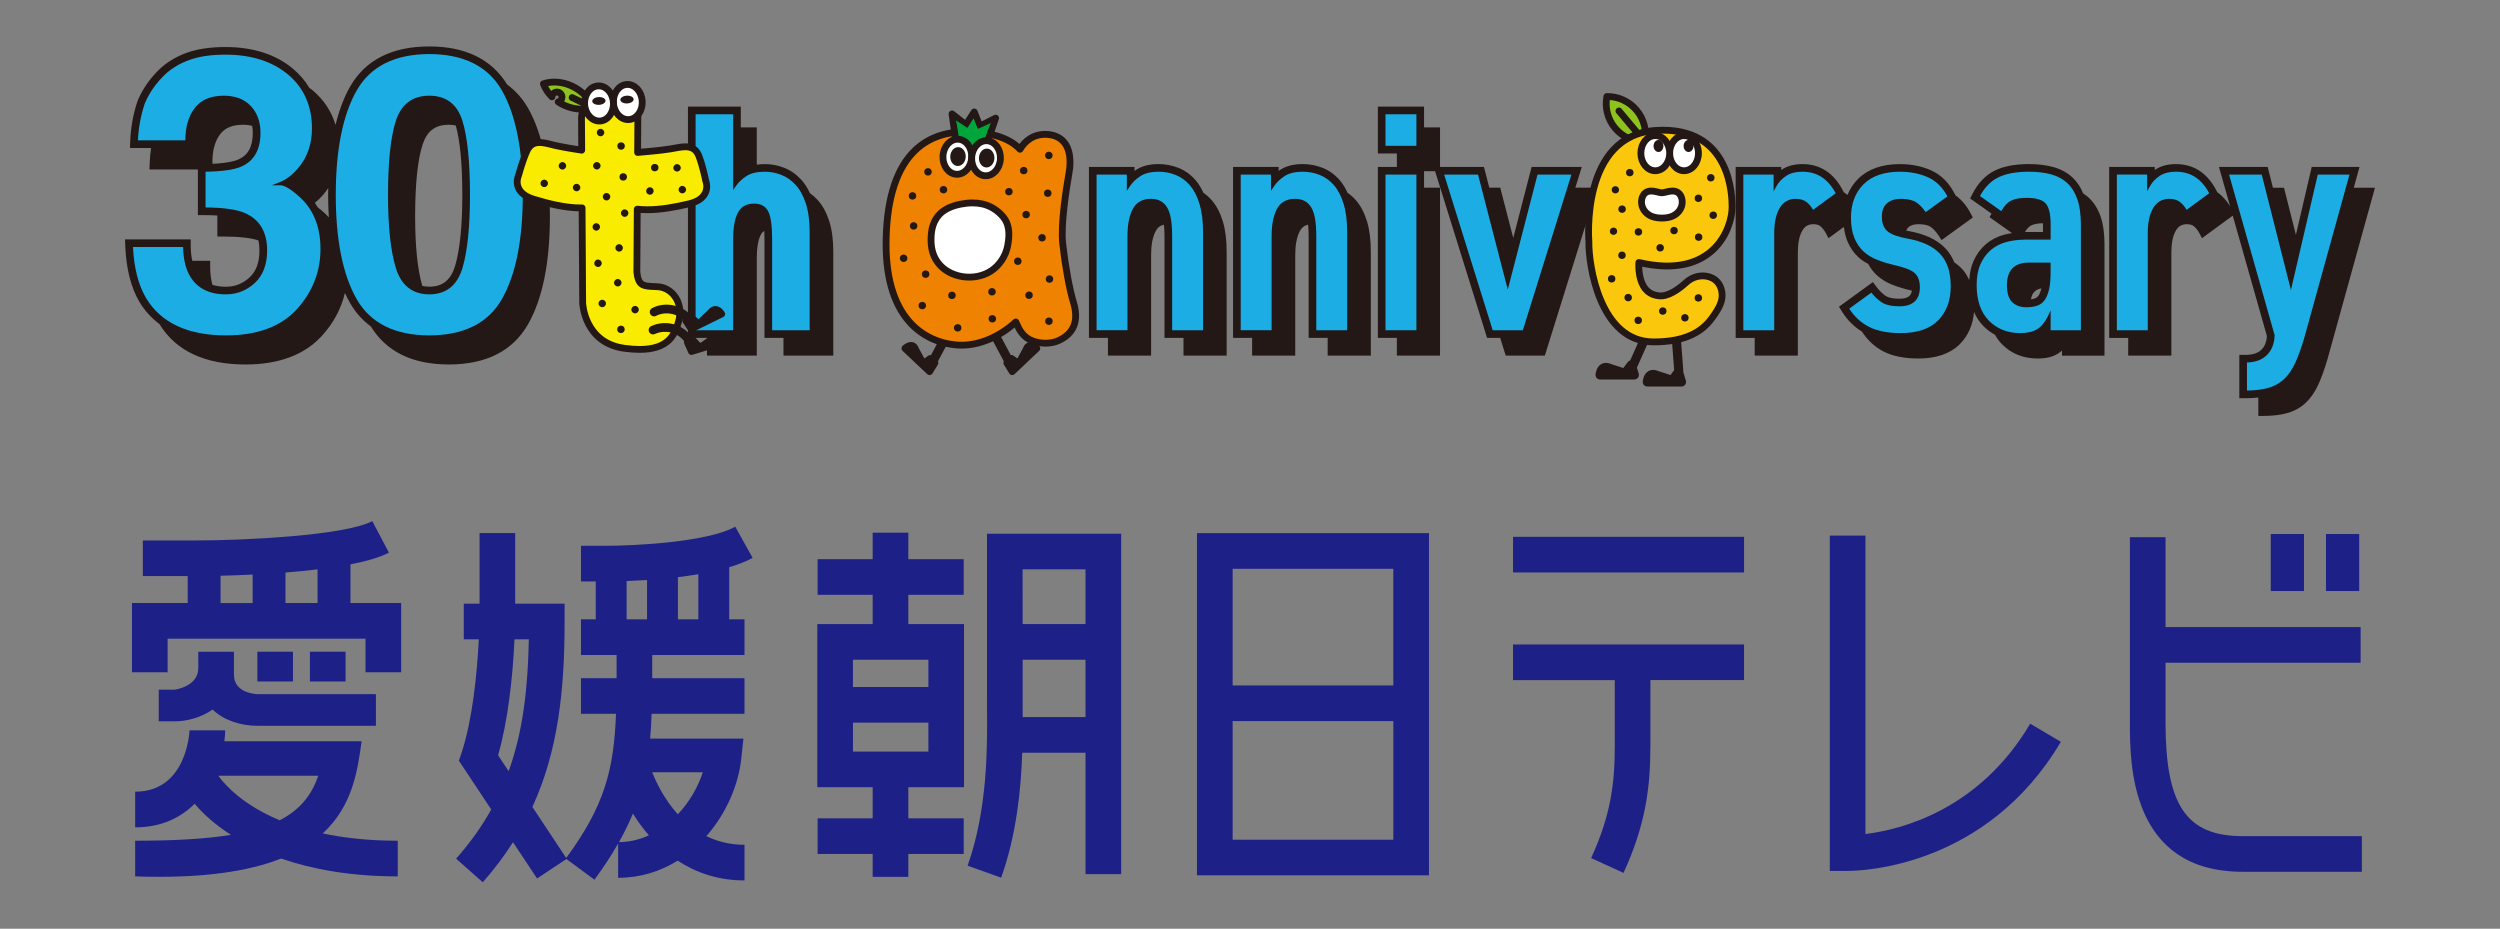 <?xml version="1.0" encoding="UTF-8"?>
<svg id="_レイヤー_1" data-name="レイヤー 1" xmlns="http://www.w3.org/2000/svg" width="180" height="66.868" version="1.1" viewBox="0 0 180 66.868">
  <rect x="0" y="0" width="180" height="66.868" fill="#808080" stroke="none"/>
  <ellipse cx="69.838" cy="17.033" rx="3.934" ry="3.383" style="fill: #fff; stroke-width: 0px;"/>
  <g>
    <path d="M86.183,63.023h16.704v-24.636h-16.704v24.636ZM88.75,60.46v-8.541h11.57v8.541h-11.57ZM100.32,40.953v8.399h-11.57v-8.399h11.57Z" style="fill: #1d2087; fill-rule: evenodd; stroke-width: 0px;"/>
    <path d="M54.187,40.165l-1.248-2.243c-1.956,1.089-7.047,1.377-9.467,1.377h-1.641v2.566h1.063v2.727h-1.063v2.566h2.563c.002.586.005,1.139.002,1.67h-2.566v2.564h2.522c-.154,4.044-.826,6.625-3.585,10.382l-2.435-3.674c1.851-4.026,2.319-8.385,2.319-13.348v-1.287h-3.556v-5.085h-2.566v5.085h-1.138v2.567h1.083c-.122,2.499-.464,5.82-1.234,8.146l-.2.593,2.33,3.51c-.672,1.21-1.505,2.387-2.53,3.543l1.921,1.7c.837-.945,1.552-1.907,2.177-2.883l1.732,2.61,2.112-1.401,2.02,1.489c.675-.916,1.232-1.774,1.705-2.605v2.468c1.607,0,3.047-.466,4.285-1.234,1.304.854,2.898,1.423,4.814,1.423v-2.567c-1.061,0-1.968-.242-2.747-.623,1.415-1.609,2.313-3.654,2.516-5.605l.153-1.417h-6.717c.05-.576.086-1.167.107-1.786h6.688v-2.564h-6.644c.001-.536.001-1.092-.001-1.67h6.645v-2.566h-1.102v-3.753c.63-.189,1.207-.409,1.684-.674ZM35.862,54.379c.711-2.458,1.062-5.665,1.181-8.347h1.033c-.067,3.532-.421,6.634-1.453,9.493l-.762-1.146ZM45.571,58.579c.328.531.712,1.061,1.151,1.566-.669.303-1.39.484-2.159.49.396-.7.729-1.383,1.007-2.056ZM48.804,58.629c-.95-1.052-1.534-2.238-1.846-3.027h3.644c-.351,1.086-.974,2.154-1.798,3.027ZM45.116,41.833c.442-.016.934-.041,1.471-.074v2.834h-1.471v-2.759ZM50.281,44.592h-1.47v-3.038c.488-.058.981-.128,1.47-.211v3.249Z" style="fill: #1d2087; fill-rule: evenodd; stroke-width: 0px;"/>
    <path d="M25.232,40.633c1.125-.22,2.107-.493,2.769-.844l-1.195-2.267c-1.995,1.049-9.348,1.389-12.6,1.389h-3.923v2.564h3.232v1.942h-4.013v4.984h2.567v-2.418h14.248v2.418h2.566v-4.984h-3.65v-2.785ZM22.866,43.418h-2.311v-2.197c.769-.06,1.547-.134,2.311-.225v2.422ZM15.881,41.453c.645-.015,1.432-.041,2.309-.084v2.05h-2.309v-1.965Z" style="fill: #1d2087; fill-rule: evenodd; stroke-width: 0px;"/>
    <path d="M16.845,46.923h-2.566v1.171c0,1.358-1.708,1.564-1.726,1.564h-1.122v2.28h1.122c.87,0,1.913-.262,2.755-.849.829.793,2.042,1.167,3.221,1.167h8.537v-2.278h-8.537c-.017,0-1.685-.038-1.685-1.386v-1.671Z" style="fill: #1d2087; fill-rule: evenodd; stroke-width: 0px;"/>
    <rect x="18.53" y="46.923" width="2.563" height="2.144" style="fill: #1d2087; stroke-width: 0px;"/>
    <rect x="22.314" y="46.923" width="2.566" height="2.144" style="fill: #1d2087; stroke-width: 0px;"/>
    <path d="M26.037,53.373h-9.883c.037-.283.059-.552.059-.79h-2.567c0,.045-.167,4.419-3.915,4.419v2.568c1.893,0,3.284-.705,4.286-1.699.607.725,1.465,1.505,2.613,2.238-1.815.295-4.074.423-6.899.423v2.568c4.821.167,8.163-.359,10.507-1.285,2.22.764,4.987,1.285,8.4,1.285v-2.568c-2.109,0-3.887-.204-5.402-.526,2.149-1.97,2.514-4.53,2.8-6.634ZM15.719,55.853h7.194c-.485,1.44-1.355,2.476-2.773,3.207-2.621-1.093-3.913-2.504-4.422-3.207Z" style="fill: #1d2087; fill-rule: evenodd; stroke-width: 0px;"/>
    <path d="M65.4,42.827h3.987v-2.566h-3.987v-1.908h-2.567v1.908h-3.965v2.566h3.965v2.108h-3.985v11.744h3.985v2.242h-3.965v2.564h3.965v1.648h2.567v-1.648h3.987v-2.564h-3.987v-2.242h4.009v-11.744h-4.009v-2.108ZM61.413,54.113v-2.082h5.432v2.082h-5.432ZM66.844,49.465h-5.432v-1.964h5.432v1.964Z" style="fill: #1d2087; fill-rule: evenodd; stroke-width: 0px;"/>
    <path d="M71.062,50.519l.004.7c.021,2.455.057,7.031-1.399,11.111l2.417.864c1.112-3.121,1.429-6.396,1.517-8.996h4.557v8.74h2.566v-24.51h-9.661v12.091ZM73.634,51.63c0-.142,0-.304-.004-.434v-3.697h4.527v4.131h-4.523ZM78.158,40.993v3.939h-4.527l-.004-3.939h4.531Z" style="fill: #1d2087; fill-rule: evenodd; stroke-width: 0px;"/>
    <rect x="108.938" y="38.651" width="16.635" height="2.566" style="fill: #1d2087; stroke-width: 0px;"/>
    <path d="M108.938,48.968h7.326v4.753c0,2.683-.284,4.967-1.702,8.06l2.332,1.068c1.605-3.502,1.934-6.183,1.934-9.129v-4.753h6.744v-2.566h-16.635v2.566Z" style="fill: #1d2087; fill-rule: evenodd; stroke-width: 0px;"/>
    <path d="M134.313,60.048v-21.485h-2.567v24.143h1.283c1.01,0,10.008-.262,15.352-9.296l-2.206-1.305c-3.682,6.223-9.297,7.631-11.862,7.944Z" style="fill: #1d2087; fill-rule: evenodd; stroke-width: 0px;"/>
    <path d="M161.471,60.202c-4.049,0-5.552-2.217-5.552-8.179v-4.306h14.046v-2.567h-14.046v-6.471h-2.567v13.344c0,2.938,0,10.745,8.119,10.745h8.583v-2.566h-8.583Z" style="fill: #1d2087; fill-rule: evenodd; stroke-width: 0px;"/>
    <rect x="163.494" y="38.45" width="2.393" height="4.105" style="fill: #1d2087; stroke-width: 0px;"/>
    <rect x="167.471" y="38.45" width="2.393" height="4.105" style="fill: #1d2087; stroke-width: 0px;"/>
  </g>
  <g>
    <g>
      <path d="M36.512,6.082c-1.115-1.812-2.995-2.738-5.604-2.738-2.685,0-4.603.973-5.7,2.891-.445.778-.791,1.705-1.049,2.759-.294-.977-.843-1.813-1.649-2.493-.079-.067-.164-.125-.246-.187-.297-.503-.683-.955-1.156-1.354-1.24-1.044-2.88-1.574-4.875-1.574-1.068,0-1.988.133-2.732.394-.754.263-1.417.653-1.98,1.165-.725.697-1.266,1.47-1.617,2.325-.314.921-.492,1.908-.53,2.931l-.016.457h1.52c-.05.357-.088.717-.101,1.085l-.016.456h3.486v3.29h.44c.348,0,.667.01.962.028v1.514h.44c1.122,0,1.967.095,2.52.28.046.219.071.458.071.722,0,.864-.233,1.499-.713,1.941-.49.451-1.049.671-1.707.671-.364,0-.683-.048-.966-.138-.104-.37-.16-.798-.16-1.288v-.44h-1.289c-.073-.327-.113-.691-.113-1.101v-.44h-4.731l.018.458c.066,1.645.409,3.003,1.019,4.04.38.637.868,1.162,1.44,1.594,1.181,1.931,3.264,2.913,6.198,2.913,2.399,0,4.247-.691,5.492-2.053.845-.925,1.398-1.965,1.667-3.1.117.257.241.503.375.735.393.684.896,1.242,1.497,1.683,1.109,1.81,2.99,2.734,5.604,2.734,2.684,0,4.602-.968,5.699-2.877,1.051-1.829,1.584-4.449,1.584-7.787s-.53-5.962-1.577-7.801c-.395-.688-.9-1.25-1.504-1.693ZM29.89,15.576c0-2.334.181-4.075.539-5.174.316-.969.913-1.42,1.881-1.42.183,0,.349.022.505.054.312,1.107.471,2.782.471,4.998,0,2.225-.173,3.942-.515,5.101-.31,1.027-.902,1.506-1.864,1.506-.182,0-.346-.023-.502-.057-.341-1.159-.515-2.84-.515-5.009ZM15.297,11.749c-.016-.871.166-1.568.542-2.068l.002-.003c.344-.468.89-.696,1.67-.696.239,0,.449.032.646.078.027.157.043.322.043.499,0,.999-.33,1.611-1.042,1.926-.259.118-.793.257-1.861.31l-.001-.045ZM23.393,15.361c-.184-.169-.354-.309-.518-.435-.064-.109-.129-.219-.202-.322.202-.166.399-.354.591-.573.137-.159.258-.327.371-.499-.003.169-.01.331-.01.504,0,.562.021,1.096.051,1.618-.091-.099-.182-.199-.282-.292Z" style="fill: #231815; stroke-width: 0px;"/>
      <path d="M87.256,14.428c-.185-.213-.389-.392-.61-.543-.16-.351-.347-.661-.567-.914-.35-.403-.765-.701-1.233-.886-.453-.18-.935-.271-1.431-.271-.647,0-1.185.135-1.598.402-.045.029-.089.059-.133.089v-.285h-3.281v12.309h1.369v1.275h3.107v-7.233c0-.721.107-1.297.319-1.713.132-.261.329-.417.606-.481.023.229.039.499.039.832v7.32h1.369v1.275h3.107v-7.484c0-.851-.093-1.587-.277-2.188-.188-.613-.453-1.118-.787-1.503Z" style="fill: #231815; stroke-width: 0px;"/>
      <path d="M97.633,14.428c-.185-.213-.39-.392-.609-.543-.159-.352-.347-.661-.567-.915-.35-.403-.765-.701-1.234-.886-.453-.18-.935-.271-1.43-.271-.647,0-1.185.135-1.598.402-.045.029-.089.059-.133.089v-.285h-3.281v12.309h1.37v1.275h3.107v-7.233c0-.721.107-1.297.319-1.713.132-.26.329-.417.606-.481.023.229.039.499.039.832v7.32h1.37v1.275h3.107v-7.484c0-.851-.093-1.587-.278-2.189-.189-.613-.453-1.119-.787-1.502Z" style="fill: #231815; stroke-width: 0px;"/>
      <path d="M150.402,14.243c-.125-.117-.265-.218-.411-.313-.193-.462-.45-.852-.774-1.153-.38-.353-.849-.606-1.397-.754-.514-.139-1.095-.209-1.726-.209-1.027,0-1.867.162-2.496.482-.654.331-1.184.888-1.577,1.655l-.173.34,1.537,1.086c-.002.003-.003.006-.005.009l-.13.255,1.618,1.143c-.203.032-.405.067-.595.121-.494.138-.931.369-1.299.684-.369.317-.665.722-.881,1.207-.175.391-.275.853-.308,1.37-.151-.325-.334-.623-.573-.863-.152-.152-.321-.29-.506-.415-.164-.406-.389-.76-.676-1.047-.309-.31-.688-.567-1.125-.765-.419-.189-.904-.334-1.439-.431-.077-.014-.148-.029-.216-.043.037-.104.093-.188.168-.251.169-.141.399-.209.703-.209.391,0,.683.062.87.185h0c.204.134.411.36.613.67l.189.29,2.247-1.626-.129-.252c-.292-.573-.667-1.021-1.115-1.343l-.047-.091c-.41-.803-.976-1.374-1.684-1.698-.672-.307-1.437-.462-2.274-.462-1.289,0-2.302.359-3.009,1.066-.336.336-.59.725-.768,1.161-.085-.076-.174-.141-.264-.205l-.047-.091c-.658-1.281-1.644-1.931-2.929-1.931-.589,0-1.087.132-1.478.394-.016.01-.031.021-.047.032v-.22h-3.281v12.309h1.37v1.275h3.107v-7.439c0-.669.108-1.194.321-1.559.184-.317.435-.464.789-.464.227,0,.398.049.52.152.148.124.283.298.399.518l.179.338,1.107-.813c.044.369.122.706.241.999.192.47.459.865.795,1.175.212.195.458.354.719.495.166.313.372.584.615.809.32.294.702.528,1.134.694.408.157.853.292,1.325.402.025.006.045.011.068.017-.055.354-.266.579-.889.579-.585,0-.87-.113-1.006-.207-.234-.163-.454-.38-.654-.645l-.26-.347-2.441,1.775.215.348c.381.615.865,1.092,1.431,1.437.416.632.937,1.119,1.561,1.439.654.335,1.497.505,2.504.505,1.305,0,2.315-.352,3.001-1.047.591-.599.929-1.372,1.012-2.303.169.387.392.729.678,1.018.252.255.53.463.833.626.14.251.306.481.505.682.672.68,1.535,1.024,2.567,1.024.594,0,1.083-.117,1.453-.347.103-.064.202-.138.296-.224v.365h3.061v-8.01c0-.795-.095-1.469-.281-2.006-.193-.553-.476-1.005-.841-1.344ZM146.982,20.764c-.054.217-.122.395-.206.514-.076.107-.166.175-.283.214-.08.026-.168.046-.264.06.075-.461.314-.711.752-.788ZM146.245,16.231c.201-.1.488-.152.847-.157.001.038.003.071.003.111v.519h-1.297c-.001,0-.002 0-.004 0.0.146-.235.297-.396.451-.474Z" style="fill: #231815; stroke-width: 0px;"/>
      <path d="M169.472,13.514l.414-1.494h-3.443l-1.138,4.888-.858-3.393h-.796l-.378-1.494h-3.509l.803,2.83c-.263-.426-.571-.764-.923-1.013l-.047-.092c-.658-1.281-1.644-1.931-2.929-1.931-.59,0-1.087.132-1.478.394-.016.01-.032.021-.047.032v-.22h-3.281v12.309h1.369v1.275h3.107v-7.439c0-.669.108-1.194.321-1.559.184-.317.435-.464.789-.464.227,0,.397.049.519.151l0.0 0c.149.123.283.298.399.517l.179.339,2.213-1.624,2.459,8.667c-.022.419-.151.742-.394.984-.252.252-.629.374-1.152.374h-.44v3.121h.44c.332,0,.641-.017.929-.049v1.324h.331c.682,0,1.274-.07,1.758-.207.505-.143.947-.388,1.312-.727.357-.333.663-.771.909-1.303.233-.504.461-1.138.681-1.89l3.407-12.305h-1.528Z" style="fill: #231815; stroke-width: 0px;"/>
      <path d="M58.857,14.385c-.168-.181-.349-.337-.539-.471-.179-.388-.392-.722-.641-.989-.364-.392-.781-.679-1.238-.853-.445-.171-.906-.258-1.37-.258-.207,0-.398.017-.581.043v-2.686h-1.15v-1.494h-3.806v16.651h1.37v1.275h3.587v-7.05c0-.707.092-1.253.275-1.626.065-.133.155-.23.263-.303.009.168.014.352.014.567v7.137h1.369v1.275h3.587v-7.484c0-.868-.102-1.619-.303-2.229-.205-.622-.487-1.128-.837-1.504Z" style="fill: #231815; stroke-width: 0px;"/>
      <polygon points="113.89 12.02 110.276 12.02 108.954 17.132 108.018 13.514 107.23 13.514 106.844 12.02 103.682 12.02 103.682 9.171 102.532 9.171 102.532 7.677 99.206 7.677 99.206 11.049 100.575 11.049 100.575 12.02 99.206 12.02 99.206 24.328 100.575 24.328 100.575 25.603 103.682 25.603 103.682 13.514 102.532 13.514 102.532 12.324 103.325 12.324 107.07 24.328 108.013 24.328 108.411 25.603 111.229 25.603 115 13.514 113.424 13.514 113.89 12.02" style="fill: #231815; stroke-width: 0px;"/>
    </g>
    <path d="M9.574,17.785c.073,1.5.388,2.733.937,3.666,1.068,1.789,3.007,2.697,5.763,2.697,2.238,0,3.949-.63,5.085-1.873,1.139-1.245,1.716-2.71,1.716-4.353,0-1.557-.49-2.801-1.456-3.697-.642-.589-1.132-.888-1.458-.888h-.593l.554-.213c.455-.175.901-.51,1.325-.996.672-.778,1.013-1.748,1.013-2.884,0-1.61-.574-2.91-1.705-3.864-1.138-.959-2.659-1.445-4.521-1.445-1.006,0-1.864.122-2.55.363-.684.239-1.283.591-1.783,1.045-.667.642-1.165,1.352-1.477,2.109-.282.83-.449,1.724-.493,2.653h3.414c0-.945.219-1.717.653-2.296.449-.611,1.16-.92,2.114-.92.831,0,1.487.251,1.949.747.46.493.694,1.14.694,1.923,0,1.21-.46,2.027-1.366,2.428-.505.23-1.353.354-2.589.377v2.573c1.248.007,2.182.134,2.778.378,1.099.455,1.656,1.369,1.656,2.716,0,1.013-.3,1.802-.891,2.346-.588.542-1.288.817-2.079.817-1.29,0-2.193-.504-2.685-1.498-.25-.509-.382-1.152-.394-1.91h-3.607Z" style="fill: #1dade5; stroke-width: 0px;"/>
    <path d="M30.908,3.894c-2.473,0-4.23.879-5.222,2.613-1.003,1.754-1.511,4.287-1.511,7.527,0,3.24.508,5.768,1.511,7.513.991,1.725,2.748,2.6,5.222,2.6,2.473,0,4.23-.874,5.222-2.6,1.002-1.744,1.511-4.272,1.511-7.513s-.506-5.773-1.505-7.527c-.996-1.734-2.755-2.613-5.228-2.613ZM30.908,21.193c-1.207,0-2.016-.636-2.405-1.891-.376-1.213-.566-2.985-.566-5.267,0-2.393.191-4.19.567-5.344.389-1.195,1.198-1.801,2.404-1.801,1.207,0,2.009.606,2.384,1.802.363,1.155.546,2.952.546,5.343,0,2.279-.181,4.049-.538,5.259l-0.0.001c-.38,1.259-1.184,1.899-2.391,1.899Z" style="fill: #1dade5; stroke-width: 0px;"/>
    <g>
      <path d="M84.395,23.777h2.225v-7.043c0-.808-.086-1.5-.258-2.059-.17-.555-.406-1.007-.698-1.343-.292-.336-.636-.583-1.02-.736-.389-.154-.803-.232-1.229-.232-.539,0-.977.105-1.3.314-.328.211-.59.465-.779.756l-.203.311v-1.175h-2.179v11.207h2.225v-6.792c0-.791.123-1.434.367-1.912.256-.502.7-.758,1.321-.758.526,0,.92.21,1.169.625.242.403.359,1.079.359,2.068v6.769Z" style="fill: #1dade5; stroke-width: 0px;"/>
      <path d="M94.772,23.777h2.225v-7.043c0-.809-.086-1.502-.258-2.059-.17-.555-.405-1.007-.698-1.343-.292-.336-.635-.583-1.02-.736-.389-.154-.803-.232-1.228-.232-.539,0-.977.105-1.3.314-.328.211-.59.465-.779.756l-.203.311v-1.175h-2.179v11.207h2.225v-6.792c0-.791.123-1.434.367-1.912.256-.502.7-.758,1.321-.758.527,0,.92.21,1.169.625.242.402.359,1.078.359,2.067v6.769Z" style="fill: #1dade5; stroke-width: 0px;"/>
      <path d="M99.756,23.777h2.225v-11.207h-2.225v11.207ZM99.756,10.498h2.225v-2.27h-2.225v2.27Z" style="fill: #1dade5; stroke-width: 0px;"/>
      <path d="M107.475,23.777h2.17l3.496-11.207h-2.439l-2.142,8.283-2.142-8.283h-2.439l3.496,11.207Z" style="fill: #1dade5; stroke-width: 0px;"/>
      <path d="M125.519,23.777h2.225v-6.998c0-.747.128-1.346.381-1.781.264-.453.658-.683,1.17-.683.33,0,.6.085.802.254.166.137.315.319.445.539l1.629-1.195c-.561-1.042-1.345-1.549-2.395-1.549-.478,0-.873.101-1.173.301-.304.202-.538.45-.696.738l-.207.377v-1.21h-2.179v11.207Z" style="fill: #1dade5; stroke-width: 0px;"/>
      <path d="M133.146,22.225c.375.577.849,1.015,1.41,1.302.59.303,1.365.456,2.304.456,1.183,0,2.087-.308,2.687-.915.601-.608.905-1.432.905-2.449,0-.549-.07-1.025-.21-1.414-.139-.387-.342-.715-.603-.976-.262-.263-.586-.482-.962-.652-.379-.17-.82-.302-1.311-.392-.695-.126-1.167-.294-1.443-.513-.286-.227-.43-.59-.43-1.081,0-.429.129-.754.383-.965.248-.206.58-.311.985-.311.477,0,.851.087,1.112.258.232.152.459.388.676.701l1.568-1.134c-.348-.646-.811-1.104-1.378-1.363-.6-.274-1.288-.412-2.046-.412-1.138,0-2.019.304-2.619.904-.6.601-.904,1.405-.904,2.391,0,.577.081,1.07.243,1.467.161.395.383.724.658.977.279.256.613.46.994.607.392.151.818.28,1.265.384.693.158,1.154.337,1.406.549.261.219.394.57.394,1.044,0,.894-.504,1.367-1.459,1.367-.584,0-1.028-.103-1.32-.306-.257-.178-.496-.407-.714-.681l-1.589,1.156Z" style="fill: #1dade5; stroke-width: 0px;"/>
      <path d="M145.797,17.256c-.49,0-.953.06-1.375.178-.416.117-.783.309-1.09.572-.306.263-.554.603-.737,1.012-.183.411-.276.918-.276,1.509,0,1.108.297,1.97.882,2.562.585.593,1.343.893,2.253.893.51,0,.921-.094,1.222-.28s.556-.493.759-.914l.21-.434v1.423h2.179v-7.569c0-.747-.086-1.373-.256-1.861-.169-.484-.412-.877-.725-1.167-.313-.291-.705-.502-1.165-.626-.467-.126-1-.19-1.583-.19-.939,0-1.695.142-2.247.422-.524.265-.958.712-1.29,1.33l1.534,1.084c.209-.37.443-.621.697-.749.274-.137.644-.206,1.101-.206.711,0,1.172.136,1.409.416.233.275.347.773.347,1.523v1.07h-1.848ZM145.911,22.124c-.439,0-.789-.126-1.038-.376s-.376-.66-.376-1.221c0-1.059.536-1.619,1.551-1.619h1.596v.659c0,.507-.035.927-.106,1.246-.072.326-.178.589-.315.783-.143.202-.331.343-.558.418-.218.072-.472.109-.755.109Z" style="fill: #1dade5; stroke-width: 0px;"/>
      <path d="M152.413,23.777h2.225v-6.998c0-.747.128-1.346.381-1.781.264-.453.658-.683,1.17-.683.329,0,.599.085.802.254v0c.165.137.315.319.445.539l1.629-1.196c-.561-1.042-1.345-1.549-2.395-1.549-.479,0-.873.101-1.174.301-.303.202-.537.45-.696.738l-.207.375v-1.209h-2.179v11.207Z" style="fill: #1dade5; stroke-width: 0px;"/>
      <path d="M161.783,26.099v2.021c.596-.007,1.109-.07,1.528-.189.439-.125.82-.336,1.132-.626.315-.292.587-.684.81-1.166.224-.486.445-1.1.657-1.824l3.252-11.744h-2.282l-1.934,8.31-2.102-8.31h-2.351l3.279,11.554-0.0.017c-.015.59-.203,1.069-.557,1.424-.336.335-.817.514-1.43.533Z" style="fill: #1dade5; stroke-width: 0px;"/>
    </g>
    <path d="M55.591,23.777h2.705v-7.043c0-.822-.094-1.526-.28-2.091-.185-.562-.434-1.013-.742-1.342-.307-.33-.655-.57-1.033-.715-.382-.147-.777-.221-1.172-.221-.555,0-.997.102-1.311.303-.321.203-.58.447-.769.724l-.201.294v-5.457h-2.705v15.55h2.705v-6.609c0-.775.108-1.387.321-1.82.225-.458.624-.691,1.185-.691.501,0,.85.202,1.037.6.176.377.262,1.009.262,1.933v6.586Z" style="fill: #1dade5; stroke-width: 0px;"/>
    <g>
      <line x1="118.689" y1="23.804" x2="117.422" y2="26.643" style="fill: none; stroke: #231815; stroke-linecap: round; stroke-linejoin: round; stroke-width: .654px;"/>
      <line x1="120.667" y1="24.009" x2="120.87" y2="26.685" style="fill: none; stroke: #231815; stroke-linecap: round; stroke-linejoin: round; stroke-width: .654px;"/>
      <path d="M121.383,27.408l-.218-.726c-.035-.118-.135-.207-.256-.228-.122-.021-.245.027-.319.126l-.315.422-.854-.277c-.353-.156-.601-.085-.747.003-.359.216-.395.702-.398.756-.005.09.027.177.089.243.062.065.148.102.237.102h2.468c.103,0,.201-.049.262-.132.062-.083.081-.19.051-.289Z" style="fill: #231815; stroke-width: 0px;"/>
      <path d="M117.936,27.192c.062-.083.081-.19.051-.289l-.218-.726c-.035-.118-.135-.207-.256-.228-.121-.021-.245.027-.319.126l-.315.422-.854-.277c-.353-.156-.601-.085-.747.003-.359.216-.395.702-.398.756-.005.09.027.177.089.243.062.065.148.102.237.102h2.468c.103,0,.201-.049.262-.132Z" style="fill: #231815; stroke-width: 0px;"/>
      <path d="M116.289,9.226c.55.657,1.342.992,2.137.985.147-.781-.044-1.62-.595-2.277-.55-.657-1.342-.992-2.137-.985-.147.781.044,1.62.595,2.277Z" style="fill: #8dc21f; stroke: #231815; stroke-linecap: round; stroke-linejoin: round; stroke-width: .491px;"/>
      <line x1="116.564" y1="7.988" x2="118.426" y2="10.21" style="fill: none; stroke: #231815; stroke-linecap: round; stroke-linejoin: round; stroke-width: .491px;"/>
      <path d="M114.401,17.405s-.653-7.702,4.871-8.017c5.438-.311,5.438,4.861,5.438,5.531.001,1.492-1.326,5.247-6.712,3.978.001 0-.002.033-.002.035-.002.033-.003.065-.004.098-.001.05-.001.101-.001.151.001.064.003.129.008.193.005.075.012.15.021.225.01.082.023.164.038.246.017.086.037.172.061.256.025.087.054.172.089.256.035.084.075.166.121.245.047.079.099.154.159.223.06.07.128.135.201.192.077.059.161.107.248.149.176.086.458.136.567.139.049.001.16.001.208-.005.066-.007.124-.019.188-.036.083-.021.164-.049.244-.08.1-.04.198-.087.293-.138.118-.064.232-.134.342-.21.135-.092.265-.192.391-.296.083-.069.165-.14.245-.212.455-.413,1.088-.574,1.678-.386.57.181.878.685.9,1.277.022.584-.324,1.099-.641,1.56-.318.464-.72.859-1.206,1.147-.924.547-2.037.691-3.093.691-3.884,0-4.678-5.565-4.654-7.209Z" style="fill: #fbc70d; stroke: #231815; stroke-linecap: round; stroke-linejoin: round; stroke-width: .491px;"/>
      <ellipse cx="121.252" cy="11.028" rx="1.037" ry="1.265" style="fill: #fff; stroke: #231815; stroke-linecap: round; stroke-linejoin: round; stroke-width: .491px;"/>
      <ellipse cx="119.179" cy="11.028" rx="1.037" ry="1.265" style="fill: #fff; stroke: #231815; stroke-linecap: round; stroke-linejoin: round; stroke-width: .491px;"/>
      <circle cx="123.178" cy="12.799" r=".268" style="fill: #231815; stroke-width: 0px;"/>
      <circle cx="122.284" cy="14.276" r=".268" style="fill: #231815; stroke-width: 0px;"/>
      <circle cx="123.352" cy="15.497" r=".268" style="fill: #231815; stroke-width: 0px;"/>
      <circle cx="122.302" cy="17.074" r=".268" style="fill: #231815; stroke-width: 0px;"/>
      <circle cx="116.306" cy="13.665" r=".261" style="fill: #231815; stroke-width: 0px;"/>
      <circle cx="117.344" cy="12.428" r=".268" style="fill: #231815; stroke-width: 0px;"/>
      <circle cx="117.967" cy="16.697" r=".268" style="fill: #231815; stroke-width: 0px;"/>
      <circle cx="116.79" cy="15.058" r=".268" style="fill: #231815; stroke-width: 0px;"/>
      <circle cx="116.172" cy="16.649" r=".261" style="fill: #231815; stroke-width: 0px;"/>
      <circle cx="120.53" cy="16.601" r=".268" style="fill: #231815; stroke-width: 0px;"/>
      <circle cx="119.531" cy="17.842" r=".268" style="fill: #231815; stroke-width: 0px;"/>
      <circle cx="116.784" cy="18.379" r=".268" style="fill: #231815; stroke-width: 0px;"/>
      <circle cx="116.039" cy="20.075" r=".268" style="fill: #231815; stroke-width: 0px;"/>
      <circle cx="117.228" cy="21.427" r=".268" style="fill: #231815; stroke-width: 0px;"/>
      <circle cx="117.951" cy="23.067" r=".268" style="fill: #231815; stroke-width: 0px;"/>
      <circle cx="119.72" cy="22.396" r=".268" style="fill: #231815; stroke-width: 0px;"/>
      <circle cx="121.313" cy="22.881" r=".268" style="fill: #231815; stroke-width: 0px;"/>
      <circle cx="122.282" cy="21.45" r=".268" style="fill: #231815; stroke-width: 0px;"/>
      <ellipse cx="119.411" cy="10.51" rx=".355" ry=".434" style="fill: #231815; stroke-width: 0px;"/>
      <ellipse cx="121.575" cy="10.51" rx=".355" ry=".434" style="fill: #231815; stroke-width: 0px;"/>
      <path d="M119.64,15.702c.25-.001.5-.027.736-.121.301-.12.579-.368.694-.715.115-.347.029-.793-.24-.991-.233-.171-.533-.13-.803-.066-.124.029-.252.07-.379.069-.124-.001-.247-.041-.367-.069-.27-.064-.57-.105-.803.066-.269.198-.355.644-.24.991.115.347.393.595.694.715.236.094.486.12.736.121h-.025Z" style="fill: #fff; stroke: #231815; stroke-linecap: round; stroke-linejoin: round; stroke-width: .491px;"/>
    </g>
    <g>
      <path d="M67.484,25.952l-.34-.321c-.086-.081-.216-.089-.311-.021l-.277.2-.402-.74c-.111-.298-.295-.4-.431-.432-.359-.086-.702.232-.74.268-.048.047-.075.111-.075.178 0.0.067.028.131.077.177l1.776,1.678c.003.003.006.006.009.008.053.045.122.066.191.056.073-.01.138-.052.177-.115l.387-.631c.061-.099.044-.226-.041-.306Z" style="fill: #231815; stroke-width: 0px;"/>
      <path d="M72.323,25.952l.34-.321c.086-.081.216-.089.311-.021l.277.2.402-.74c.111-.298.295-.4.431-.432.359-.086.702.232.74.268.048.047.075.111.075.178-0.0.067-.028.131-.077.177l-1.776,1.678c-.003.003-.006.006-.009.008-.053.045-.122.066-.191.056-.073-.01-.138-.052-.177-.115l-.387-.631c-.061-.099-.044-.226.041-.306Z" style="fill: #231815; stroke-width: 0px;"/>
      <line x1="68.187" y1="24.097" x2="67.081" y2="26.167" style="fill: none; stroke: #231815; stroke-linecap: round; stroke-linejoin: round; stroke-width: .653px;"/>
      <line x1="71.62" y1="24.097" x2="72.727" y2="26.167" style="fill: none; stroke: #231815; stroke-linecap: round; stroke-linejoin: round; stroke-width: .653px;"/>
      <path d="M77.292,21.783c-.292-.962-.596-2.621-.775-4.228-.161-1.447.272-4.031.435-5.004.049-.293.066-.397.069-.449l.004-.051c.161-1.918-.903-2.307-1.551-2.368-1.062-.1-1.716.517-2.033,1.063-.42-.468-1.425-1.182-3.664-1.253-1.589-.052-2.89.39-3.865,1.31-1.322,1.248-2.032,3.379-2.109,6.332-.069,2.673.497,4.707,1.683,6.045.889,1.004,2.149,1.596,3.545,1.667.07.004.141.005.213.005,1.314,0,2.735-.611,3.897-1.672.016.036.034.075.053.117.016.035.028.062.033.073.09.221.193.406.314.567.219.291.505.505.827.618.617.217,1.325.205,1.847-.033,1.113-.506,1.476-1.429,1.077-2.741ZM67.067,16.735c.06-.524.273-.995.601-1.327.336-.339.836-.577,1.485-.707.301-.06.591-.091.865-.091.245,0,.478.024.698.072.587.128,1.13.466,1.527.952.392.478.49,1.137.308,2.073-.143.736-.593,1.411-1.205,1.807-1.199.775-2.978.5-3.807-.59-.117-.153-.214-.32-.289-.496v-0c-.2-.468-.26-1.022-.184-1.693Z" style="fill: #ef8200; stroke: #231815; stroke-linecap: round; stroke-linejoin: round; stroke-width: .491px;"/>
      <circle cx="73.707" cy="12.282" r=".268" style="fill: #231815; stroke-width: 0px;"/>
      <circle cx="75.439" cy="13.91" r=".268" style="fill: #231815; stroke-width: 0px;"/>
      <circle cx="75.027" cy="17.121" r=".268" style="fill: #231815; stroke-width: 0px;"/>
      <circle cx="73.283" cy="18.808" r=".268" style="fill: #231815; stroke-width: 0px;"/>
      <circle cx="71.424" cy="21.009" r=".268" style="fill: #231815; stroke-width: 0px;"/>
      <circle cx="74.091" cy="21.255" r=".268" style="fill: #231815; stroke-width: 0px;"/>
      <circle cx="71.448" cy="22.953" r=".268" style="fill: #231815; stroke-width: 0px;"/>
      <circle cx="68.541" cy="21.267" r=".268" style="fill: #231815; stroke-width: 0px;"/>
      <circle cx="68.954" cy="23.605" r=".268" style="fill: #231815; stroke-width: 0px;"/>
      <circle cx="66.404" cy="22.003" r=".268" style="fill: #231815; stroke-width: 0px;"/>
      <circle cx="66.646" cy="19.74" r=".268" style="fill: #231815; stroke-width: 0px;"/>
      <circle cx="65.062" cy="18.595" r=".268" style="fill: #231815; stroke-width: 0px;"/>
      <circle cx="65.782" cy="16.265" r=".268" style="fill: #231815; stroke-width: 0px;"/>
      <circle cx="65.701" cy="14.104" r=".268" style="fill: #231815; stroke-width: 0px;"/>
      <circle cx="67.93" cy="13.658" r=".268" style="fill: #231815; stroke-width: 0px;"/>
      <circle cx="66.815" cy="12.375" r=".268" style="fill: #231815; stroke-width: 0px;"/>
      <circle cx="72.642" cy="13.799" r=".268" style="fill: #231815; stroke-width: 0px;"/>
      <circle cx="73.881" cy="15.451" r=".268" style="fill: #231815; stroke-width: 0px;"/>
      <g>
        <path d="M69.775,10.797c.01-.021,1.172-.144,1.172-.144l.738-2.148-1.134.578-.407-1.022-.595.925-1.002-.784.313,2.249s1.118.343,1.123.366l-.209-.02Z" style="fill: #00a63c; stroke: #231815; stroke-linecap: round; stroke-linejoin: round; stroke-width: .491px;"/>
        <path d="M69.931,10.268c-.21-.07-.547-.176-.759-.242l-.347-1.365.831.551.444-.689.303.762.949-.436-.629,1.328c-.221.024-.572.063-.792.092Z" style="fill: #00a63c; stroke-width: 0px;"/>
      </g>
      <ellipse cx="68.929" cy="11.287" rx="1.263" ry="1.035" transform="translate(54.127 79.547) rotate(-87.065)" style="fill: #fff; stroke: #231815; stroke-linecap: round; stroke-linejoin: round; stroke-width: .491px;"/>
      <ellipse cx="68.974" cy="11.273" rx=".68" ry=".557" transform="translate(54.185 79.579) rotate(-87.065)" style="fill: #231815; stroke-width: 0px;"/>
      <ellipse cx="70.995" cy="11.393" rx="1.263" ry="1.035" transform="translate(55.982 81.712) rotate(-87.065)" style="fill: #fff; stroke: #231815; stroke-linecap: round; stroke-linejoin: round; stroke-width: .491px;"/>
      <ellipse cx="71.041" cy="11.379" rx=".68" ry=".557" transform="translate(56.039 81.744) rotate(-87.065)" style="fill: #231815; stroke-width: 0px;"/>
      <circle cx="75.516" cy="11.19" r=".268" style="fill: #231815; stroke-width: 0px;"/>
      <circle cx="75.563" cy="20.092" r=".268" style="fill: #231815; stroke-width: 0px;"/>
      <circle cx="75.523" cy="23.126" r=".268" style="fill: #231815; stroke-width: 0px;"/>
    </g>
    <g>
      <g>
        <path d="M40.427,7.144c.086-.18.01-.396-.17-.482-.18-.086-.396-.01-.482.17-.022.045-.033.093-.035.14-.283-.279-.493-.602-.616-.938.616-.208,1.378-.163,2.091.179s1.224.909,1.447,1.52c-.616.208-1.378.163-2.091-.179-.135-.065-.262-.138-.382-.217.101-.025.19-.092.239-.193Z" style="fill: #8dc21f; stroke: #231815; stroke-linecap: round; stroke-linejoin: round; stroke-width: .491px;"/>
        <line x1="42.661" y1="7.734" x2="41.191" y2="7.024" style="fill: none; stroke: #231815; stroke-linecap: round; stroke-linejoin: round; stroke-width: .491px;"/>
      </g>
      <g>
        <path d="M50.809,13.004c-.031-.157-.21-1.03-.48-1.75-.319-.853-1.039-.719-1.735-.59-.109.02-.223.041-.34.06-.68.109-1.898.216-2.345.254l.017-2.615c0-.009-0-.018-.001-.028-.043-.399-.238-.757-.55-1.008-.312-.252-.703-.367-1.102-.324l-.978.105c-.919.099-1.465.687-1.425,1.524l.014,2.182c-.558-.086-1.35-.215-1.849-.327-.116-.026-.228-.054-.336-.081-.687-.172-1.397-.349-1.768.482-.313.702-.546,1.562-.587,1.717-.05.11-.195.491-.025.9.159.383.535.666,1.116.842,1.054.319,2.245.624,3.394.624.027,0,.054-.003.081-.003l.043,6.86c.001.029.12,2.858,3.001,3.249.408.055.772.081,1.096.081,2.078-0,2.553-1.051,2.824-2.069.168-.632.065-1.27-.283-1.749-.299-.413-.744-.666-1.222-.694-.091-.005-.18-.009-.266-.013-.782-.033-1.14-.048-1.249-1.035l.029-4.537c.242.027.487.04.734.04,1.014,0,2.056-.204,2.995-.426.591-.14.983-.399,1.166-.772.195-.399.074-.788.031-.9Z" style="fill: #faec00; stroke: #231815; stroke-linecap: round; stroke-linejoin: round; stroke-width: .491px;"/>
        <path d="M43.507,9.515c.016.147-.091.28-.238.295-.147.016-.28-.091-.295-.238-.016-.147.091-.28.238-.295.147-.016.28.091.295.238Z" style="fill: #231815; stroke-width: 0px;"/>
        <circle cx="44.718" cy="10.514" r=".268" style="fill: #231815; stroke-width: 0px;"/>
        <path d="M41.781,13.475c.016.147-.091.28-.238.295s-.28-.091-.295-.238.091-.28.238-.295c.147-.016.28.091.295.238Z" style="fill: #231815; stroke-width: 0px;"/>
        <path d="M43.238,11.908c.016.147-.091.28-.238.295s-.28-.091-.295-.238c-.016-.147.091-.28.238-.295s.28.091.295.238Z" style="fill: #231815; stroke-width: 0px;"/>
        <path d="M43.199,16.311c.016.147-.091.28-.238.295-.147.016-.28-.091-.295-.238-.016-.147.091-.28.238-.295.147-.016.28.091.295.238Z" style="fill: #231815; stroke-width: 0px;"/>
        <path d="M44.844,17.821c.016.147-.091.28-.238.295s-.28-.091-.295-.238c-.016-.147.091-.28.238-.295.147-.016.28.091.295.238Z" style="fill: #231815; stroke-width: 0px;"/>
        <path d="M43.323,18.926c.016.147-.091.28-.238.295s-.28-.091-.295-.238c-.016-.147.091-.28.238-.295.147-.016.28.091.295.238Z" style="fill: #231815; stroke-width: 0px;"/>
        <path d="M44.746,20.328c.016.147-.091.28-.238.295-.147.016-.28-.091-.295-.238s.091-.28.238-.295c.147-.016.28.091.295.238Z" style="fill: #231815; stroke-width: 0px;"/>
        <path d="M45.991,22.265c.016.147-.091.28-.238.295s-.28-.091-.295-.238c-.016-.147.091-.28.238-.295.147-.016.28.091.295.238Z" style="fill: #231815; stroke-width: 0px;"/>
        <path d="M43.628,21.822c.016.147-.091.28-.238.295-.147.016-.28-.091-.295-.238s.091-.28.238-.295c.147-.016.28.091.295.238Z" style="fill: #231815; stroke-width: 0px;"/>
        <circle cx="44.708" cy="23.714" r=".268" style="fill: #231815; stroke-width: 0px;"/>
        <circle cx="44.872" cy="12.737" r=".268" style="fill: #231815; stroke-width: 0px;"/>
        <circle cx="47.142" cy="12.069" r=".268" style="fill: #231815; stroke-width: 0px;"/>
        <path d="M43.937,14.136c.016.147-.091.28-.238.295s-.28-.091-.295-.238c-.016-.147.091-.28.238-.295s.28.091.295.238Z" style="fill: #231815; stroke-width: 0px;"/>
        <path d="M45.243,15.316c.016.147-.091.28-.238.295s-.28-.091-.295-.238c-.016-.147.091-.28.238-.295.147-.016.28.091.295.238Z" style="fill: #231815; stroke-width: 0px;"/>
        <path d="M40.762,11.911c.016.147-.091.28-.238.295-.147.016-.28-.091-.295-.238-.016-.147.091-.28.238-.295.147-.016.28.091.295.238Z" style="fill: #231815; stroke-width: 0px;"/>
        <path d="M39.451,13.174c.016.147-.091.28-.238.295-.147.016-.28-.091-.295-.238s.091-.28.238-.295c.147-.016.28.091.295.238Z" style="fill: #231815; stroke-width: 0px;"/>
        <path d="M49.014,12.056c.016.147-.091.28-.238.295-.147.016-.28-.091-.295-.238s.091-.28.238-.295c.147-.016.28.091.295.238Z" style="fill: #231815; stroke-width: 0px;"/>
        <path d="M47.06,13.722c.016.147-.091.28-.238.295-.147.016-.28-.091-.295-.238s.091-.28.238-.295c.147-.016.28.091.295.238Z" style="fill: #231815; stroke-width: 0px;"/>
        <path d="M49.394,13.624c.016.147-.091.28-.238.295-.147.016-.28-.091-.295-.238s.091-.28.238-.295c.147-.016.28.091.295.238Z" style="fill: #231815; stroke-width: 0px;"/>
        <ellipse cx="45.203" cy="7.346" rx="1.038" ry="1.266" transform="translate(-.31 2.266) rotate(-2.862)" style="fill: #fff; stroke: #231815; stroke-linecap: round; stroke-linejoin: round; stroke-width: .491px;"/>
        <ellipse cx="43.129" cy="7.449" rx="1.038" ry="1.266" transform="translate(-.318 2.163) rotate(-2.862)" style="fill: #fff; stroke: #231815; stroke-linecap: round; stroke-linejoin: round; stroke-width: .491px;"/>
        <path d="M43.134,7.549c-.264.013-.484-.102-.492-.256-.008-.155.2-.291.464-.304s.484.102.492.256c.008.155-.2.291-.464.304Z" style="fill: #231815; stroke-width: 0px;"/>
        <path d="M45.157,7.448c-.264.013-.484-.102-.492-.256-.008-.155.2-.291.464-.304.264-.013.484.102.492.256.008.155-.2.291-.464.304Z" style="fill: #231815; stroke-width: 0px;"/>
        <path d="M47.096,22.464c.827-.439,1.957-.186,2.518.564" style="fill: none; stroke: #231815; stroke-linecap: round; stroke-linejoin: round; stroke-width: .629px;"/>
        <path d="M47.017,23.764c.476-.219,1.036-.247,1.531-.078.495.169.921.535,1.163.999" style="fill: none; stroke: #231815; stroke-linecap: round; stroke-linejoin: round; stroke-width: .629px;"/>
        <path d="M49.76,23.932c.035,0,.07-.008.103-.024l2.216-1.085c.058-.028.102-.08.122-.141.019-.062.012-.129-.019-.185-.024-.043-.247-.425-.618-.458-.151-.014-.374.028-.598.297l-.667.645-.362-.291c-.071-.058-.169-.068-.252-.028l-.428.21c-.061.03-.106.084-.124.149s-.007.135.03.191l.399.613c.045.069.12.107.198.107Z" style="fill: #231815; stroke-width: 0px;"/>
        <path d="M52.359,24.51c-.017-.047-.178-.459-.539-.548-.146-.036-.374-.031-.637.2l-.759.534-.312-.344c-.062-.068-.157-.094-.244-.067l-.456.14c-.065.02-.117.067-.145.128s-.028.132-0.0.194l.299.668c.039.087.124.14.215.14.023,0,.046-.003.069-.01l2.358-.726c.062-.019.113-.063.142-.121.029-.058.032-.125.01-.186Z" style="fill: #231815; stroke-width: 0px;"/>
      </g>
    </g>
  </g>
</svg>